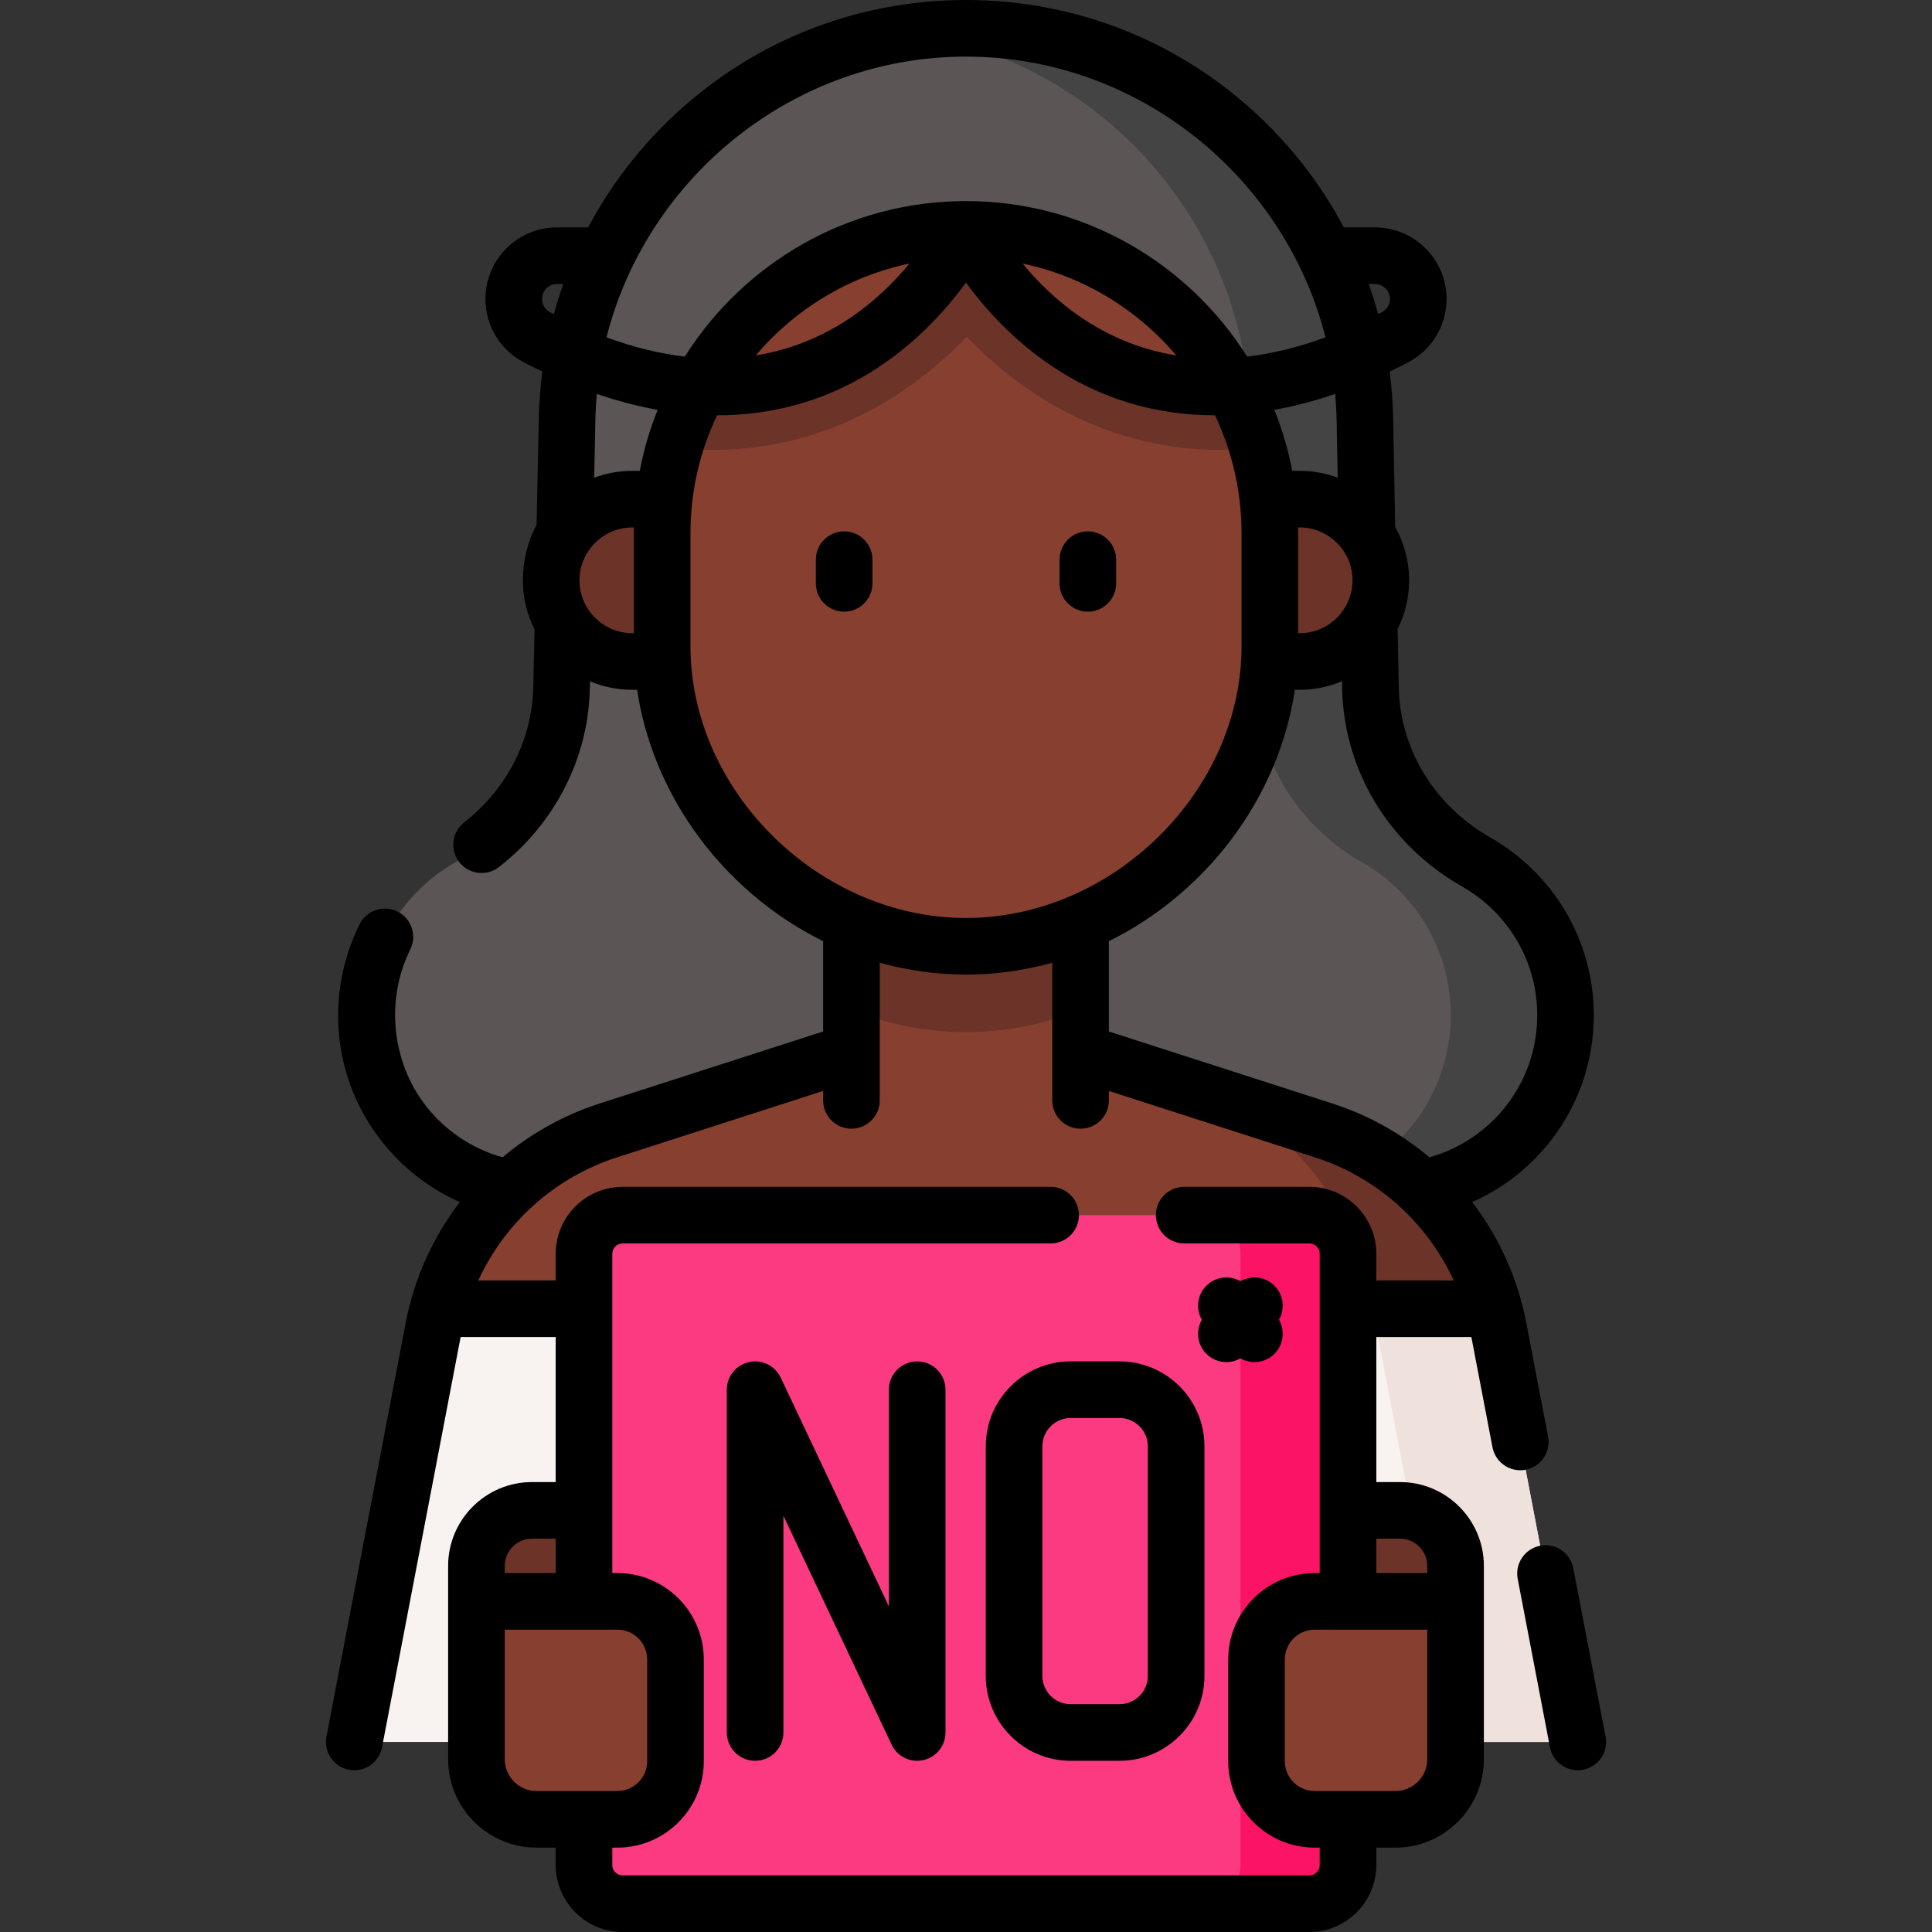 <svg id="Capa_1" enable-background="new 0 0 512 512" height="512" viewBox="0 0 512 512" width="512" xmlns="http://www.w3.org/2000/svg"><rect x="0" y="0" width="512" height="512" fill="#333333" stroke="none"/><g><path d="m403.071 238.029c-3.492-3.908-7.471-7.082-11.754-9.522-16.815-9.579-27.737-26.9-28.136-46.248l-1.467-71.199c-1.184-57.536-48.165-103.56-105.714-103.56-57.549 0-104.53 46.024-105.715 103.56l-1.467 71.199c-.399 19.348-11.32 36.669-28.136 46.248-4.283 2.44-8.262 5.614-11.754 9.522-15.524 17.375-15.714 43.973-.418 61.549 9.893 11.367 23.848 16.709 37.561 16.03l-.001.05h219.86l-.001-.05c13.712.679 27.668-4.663 37.561-16.03 15.295-17.576 15.105-44.174-.419-61.549z" fill="#5b5555"/><path d="m403.49 299.58c-9.89 11.37-23.85 16.71-37.56 16.03v.05h-27.43c12.75-.16 25.44-5.52 34.63-16.08 15.29-17.58 15.1-44.18-.42-61.55-3.49-3.91-7.47-7.08-11.76-9.52-16.81-9.58-27.73-26.9-28.13-46.25l-1.47-71.2c-1.07-52.39-40.11-95.23-90.53-102.47 4.96-.72 10.03-1.09 15.18-1.09 57.55 0 104.53 46.02 105.72 103.56l1.46 71.2c.4 19.35 11.32 36.67 28.14 46.25 4.28 2.44 8.26 5.61 11.75 9.52 15.52 17.37 15.72 43.97.42 61.55z" fill="#444"/><g><g><g><g><path d="m418.125 461.638h-324.25l21.018-109.703c4.714-24.603 22.47-44.677 46.314-52.358l94.793-30.536 94.793 30.537c23.844 7.681 41.6 27.755 46.314 52.358z" fill="#f8f3f1"/><path d="m418.13 461.64h-32.39l-22.7-118.5c-4.41-23.01-19.37-42.35-40.03-52.51l27.78 8.95c23.85 7.68 41.6 27.75 46.32 52.36z" fill="#efe2dd"/><path d="m395.917 346.826c-6.054-22.248-22.954-40.107-45.124-47.249l-94.793-30.536-94.793 30.537c-22.17 7.142-39.07 25-45.124 47.249h279.834z" fill="#873f30"/><path d="m363.04 343.14.706 3.686h32.172c-6.059-22.252-22.953-40.105-45.128-47.246l-27.78-8.95c20.66 10.16 35.62 29.5 40.03 52.51z" fill="#6c3328"/><path d="m225.637 221.658h60.725v74.488h-60.725z" fill="#873f30"/><path d="m286.362 221.658v45.942c-9.372 3.811-19.624 5.908-30.363 5.908s-20.991-2.097-30.363-5.908v-45.942z" fill="#6c3328"/></g></g><g fill="#6c3328"><path d="m344.416 175.305c11.882 0 21.514-9.632 21.514-21.514s-9.632-21.514-21.514-21.514h-14.257v43.027h14.257z"/><path d="m167.584 175.305c-11.882 0-21.514-9.632-21.514-21.514s9.632-21.514 21.514-21.514h14.257v43.027h-14.257z"/></g><path d="m256 60.789c-44.469 0-80.518 36.049-80.518 80.518v29.983c0 41.2 36.049 79.485 80.518 79.485s80.518-38.285 80.518-79.485v-29.983c0-44.469-36.049-80.518-80.518-80.518z" fill="#873f30"/><path d="m256.182 65.36c-.47.45-4.45 6.69-9.61 12.31-10.64 11.62-31.37 28.19-61.99 26.43-2.41 4.61-4.38 9.48-5.87 14.56 3.53.39 6.95.57 10.25.57 18.89 0 34.14-5.87 45.34-12.52 9.17-5.44 16.46-11.83 21.88-17.47 5.4 5.64 12.7 12.03 21.86 17.47 11.21 6.65 26.46 12.52 45.34 12.52 3.2 0 6.51-.17 9.92-.53-1.48-5.09-3.46-9.97-5.87-14.58-30.44 1.62-51.05-14.86-61.66-26.44-5.15-5.63-9.12-11.87-9.59-12.32z" fill="#6c3328"/></g><g><g><path d="m346.974 504.5h-181.948c-5.669 0-10.265-4.596-10.265-10.265v-161.948c0-5.669 4.596-10.265 10.265-10.265h181.948c5.669 0 10.265 4.596 10.265 10.265v161.948c0 5.669-4.596 10.265-10.265 10.265z" fill="#fb3a82"/><path d="m357.24 332.29v161.95c0 5.67-4.6 10.26-10.27 10.26h-28.5c5.67 0 10.27-4.59 10.27-10.26v-161.95c0-5.67-4.6-10.27-10.27-10.27h28.5c5.67 0 10.27 4.6 10.27 10.27z" fill="#fb1466"/></g><path d="m385.741 432.141h-28.503v-31.878h13.78c8.131 0 14.723 6.592 14.723 14.723z" fill="#6c3328"/><path d="m154.761 432.141h-28.503v-17.155c0-8.131 6.592-14.723 14.723-14.723h13.78z" fill="#6c3328"/><g fill="#873f30"><path d="m369.805 482.141h-21.418c-8.504 0-15.398-6.894-15.398-15.398v-26.968c0-8.504 6.894-15.398 15.398-15.398h37.354v41.827c0 8.802-7.134 15.937-15.936 15.937z"/><path d="m142.195 482.141h21.418c8.504 0 15.398-6.894 15.398-15.398v-26.968c0-8.504-6.894-15.398-15.398-15.398h-37.354v41.827c-.001 8.802 7.134 15.937 15.936 15.937z"/></g></g></g><g><path d="m425.491 460.227-8.551-44.632c-.78-4.068-4.71-6.735-8.777-5.955-4.068.78-6.734 4.709-5.955 8.777l8.551 44.632c.688 3.592 3.832 6.09 7.358 6.09.468 0 .943-.044 1.419-.135 4.069-.779 6.735-4.709 5.955-8.777z"/><path d="m369.738 139.653-.525-28.747c-.086-4.192-.407-8.344-.941-12.447 1.633-.781 3.277-1.59 4.947-2.464 6.249-3.269 10.131-9.698 10.131-16.778 0-10.45-8.501-18.951-18.951-18.951h-8.27c-5.41-10.204-12.415-19.621-20.887-27.92-21.293-20.859-49.435-32.346-79.242-32.346s-57.95 11.487-79.243 32.346c-8.472 8.299-15.477 17.716-20.887 27.92h-8.27c-10.45 0-18.951 8.501-18.951 18.951 0 7.08 3.882 13.509 10.131 16.778 1.67.874 3.314 1.683 4.947 2.464-.533 4.102-.854 8.255-.941 12.447l-.581 28.198c-2.324 4.171-3.635 9.584-3.635 14.688 0 4.678 1.119 9.096 3.094 13.013-.019.191-.345 15.3-.345 15.3-.287 13.917-6.962 26.979-18.314 35.836-3.266 2.548-3.847 7.261-1.299 10.527 1.479 1.896 3.687 2.887 5.918 2.887 1.613 0 3.238-.519 4.608-1.587 14.925-11.646 23.703-28.905 24.083-47.354l.039-1.87c3.456 1.456 7.25 2.262 11.229 2.262h1.269c2.657 17.948 11.389 35.322 24.881 48.953 7.281 7.356 15.526 13.28 24.403 17.655v23.945l-59.23 19.08c-9.581 3.087-18.268 7.981-25.708 14.256-7.366-2.054-13.928-6.177-19.031-12.041-10.199-11.719-12.385-29.018-5.44-43.046 1.838-3.712.318-8.211-3.394-10.049-3.713-1.838-8.211-.318-10.049 3.394-9.749 19.691-6.778 43.065 7.567 59.548 5.314 6.106 11.782 10.862 19.017 14.054-7.082 9.235-12.074 20.126-14.343 31.969l-21.016 109.703c-.779 4.068 1.887 7.998 5.955 8.777.477.091.951.135 1.419.135 3.526 0 6.669-2.499 7.358-6.09l20.83-108.724h25.19v38.438h-6.28c-12.254 0-22.223 9.969-22.223 22.223v51.218c0 12.923 10.514 23.437 23.437 23.437h5.066v4.594c0 9.796 7.969 17.765 17.765 17.765h181.948c9.796 0 17.765-7.969 17.765-17.765v-4.594h5.066c12.923 0 23.436-10.514 23.436-23.437v-51.218c0-12.254-9.969-22.223-22.223-22.223h-6.28v-38.438h25.19l5.597 29.215c.688 3.592 3.832 6.09 7.358 6.09.468 0 .943-.044 1.419-.135 4.068-.78 6.734-4.709 5.955-8.777l-5.785-30.194c-2.269-11.843-7.261-22.734-14.343-31.969 7.235-3.192 13.703-7.947 19.016-14.053 17.827-20.483 17.62-51.208-.482-71.469-3.954-4.425-8.541-8.14-13.634-11.042-14.908-8.493-24.01-23.403-24.349-39.859 0 0-.272-15.189-.298-15.419 1.945-3.894 3.047-8.28 3.047-12.921.001-5.131-1.344-9.952-3.691-14.139zm17.867 95.371c3.681 2.097 7.003 4.789 9.874 8.002 13.078 14.637 13.229 36.833.353 51.627-5.102 5.863-11.665 9.987-19.031 12.041-7.44-6.275-16.127-11.169-25.708-14.256l-59.23-19.08v-23.945c8.877-4.375 17.122-10.299 24.403-17.655 13.492-13.632 22.225-31.005 24.881-48.953h1.269c3.982 0 7.778-.807 11.235-2.265l.032 1.873c.45 21.812 12.383 41.48 31.922 52.611zm-29.175-81.232c0 7.727-6.287 14.014-14.014 14.014h-.398v-26.499c0-.511-.011-1.02-.019-1.529h.417c7.727 0 14.014 6.287 14.014 14.014zm-4.213-42.588.296 15.389c-3.146-1.172-6.547-1.815-10.096-1.815h-1.961c-1.067-5.593-2.663-11-4.737-16.167 5.109-.91 10.481-2.287 16.115-4.216.203 2.251.335 4.52.383 6.809zm10.183-35.938c2.179 0 3.951 1.772 3.951 3.951 0 1.479-.798 2.814-2.083 3.486-.35.183-.694.351-1.042.529-.735-2.69-1.569-5.346-2.499-7.967h1.673zm-108.4-60.266c45.564 0 84.487 31.823 95.273 74.399-7.431 2.729-14.345 4.354-20.764 5.104-15.598-24.741-43.164-41.214-74.509-41.214s-58.911 16.473-74.508 41.213c-6.419-.75-13.332-2.375-20.763-5.103 10.787-42.579 49.709-74.399 95.271-74.399zm55.718 79.189c-19.664-3.157-32.947-14.877-40.717-24.343 16.181 3.392 30.401 12.163 40.717 24.343zm-70.72-24.343c-7.771 9.466-21.053 21.185-40.715 24.343 10.316-12.18 24.534-20.95 40.715-24.343zm-95.265 12.858c-1.286-.672-2.084-2.008-2.084-3.487 0-2.179 1.772-3.951 3.951-3.951h1.674c-.93 2.62-1.765 5.277-2.499 7.967-.349-.178-.692-.346-1.042-.529zm28.549 25.908c-2.074 5.166-3.67 10.573-4.737 16.166h-1.961c-3.557 0-6.966.647-10.118 1.823l.317-15.387c.047-2.292.18-4.565.385-6.818 5.633 1.929 11.005 3.306 16.114 4.216zm-20.712 45.18c0-7.727 6.287-14.014 14.014-14.014h.417c-.009.509-.019 1.018-.019 1.529v26.499h-.398c-7.727 0-14.014-6.287-14.014-14.014zm29.412 17.499v-29.983c0-11.176 2.532-21.77 7.04-31.249.026 0 .052.001.078.001 15.753 0 28.305-4.445 37.564-9.607 13.377-7.458 22.711-17.85 28.337-25.555 5.626 7.705 14.96 18.098 28.338 25.555 9.261 5.163 21.808 9.606 37.563 9.606.026 0 .052-.001.078-.001 4.508 9.479 7.04 20.073 7.04 31.249v29.983c0 38.347-34.121 71.985-73.019 71.985-38.899 0-73.019-33.637-73.019-71.984zm-42.001 236.472h6.28v9.114h-13.503v-1.891c0-3.983 3.24-7.223 7.223-7.223zm-7.223 58.441v-34.327h29.854c4.355 0 7.898 3.543 7.898 7.897v26.968c0 4.355-3.543 7.898-7.898 7.898h-21.417c-4.652.001-8.437-3.784-8.437-8.436zm244.483 0c0 4.652-3.784 8.437-8.436 8.437h-21.418c-4.355 0-7.898-3.543-7.898-7.898v-26.968c0-4.354 3.543-7.897 7.898-7.897h29.854zm0-51.218v1.891h-13.502v-9.114h6.28c3.982 0 7.222 3.24 7.222 7.223zm-31.267-100.464h-33.15c-4.142 0-7.5 3.358-7.5 7.5s3.358 7.5 7.5 7.5h33.15c1.525 0 2.765 1.24 2.765 2.765v84.59h-1.352c-12.626 0-22.898 10.272-22.898 22.897v26.968c0 12.626 10.272 22.898 22.898 22.898h1.352v4.594c0 1.525-1.24 2.765-2.765 2.765h-181.948c-1.525 0-2.765-1.24-2.765-2.765v-4.594h1.351c12.626 0 22.898-10.272 22.898-22.898v-26.968c0-12.625-10.272-22.897-22.898-22.897h-1.351v-84.59c0-1.525 1.24-2.765 2.765-2.765h113.403c4.142 0 7.5-3.358 7.5-7.5s-3.358-7.5-7.5-7.5h-113.403c-9.796 0-17.765 7.969-17.765 17.765v7.039h-20.507c7.051-15.338 20.261-27.297 36.753-32.61l54.631-17.599v2.5c0 4.142 3.358 7.5 7.5 7.5s7.5-3.358 7.5-7.5v-36.486c7.394 2.058 15.062 3.144 22.862 3.144s15.468-1.086 22.863-3.145v36.486c0 4.142 3.358 7.5 7.5 7.5s7.5-3.358 7.5-7.5v-2.5l54.631 17.599c16.491 5.313 29.701 17.271 36.752 32.61h-20.507v-7.039c0-9.795-7.969-17.764-17.765-17.764z"/><path d="m223.712 140.816c-4.142 0-7.5 3.358-7.5 7.5v6.282c0 4.142 3.358 7.5 7.5 7.5s7.5-3.358 7.5-7.5v-6.282c0-4.142-3.358-7.5-7.5-7.5z"/><path d="m288.288 162.098c4.142 0 7.5-3.358 7.5-7.5v-6.282c0-4.142-3.358-7.5-7.5-7.5s-7.5 3.358-7.5 7.5v6.282c0 4.142 3.358 7.5 7.5 7.5z"/><path d="m319.697 358.775c1.465 1.464 3.384 2.197 5.304 2.197 1.287 0 2.571-.337 3.721-.996 1.15.658 2.434.996 3.721.996 1.919 0 3.839-.732 5.304-2.197 2.446-2.447 2.841-6.159 1.201-9.024 1.64-2.865 1.245-6.577-1.201-9.024-2.447-2.446-6.159-2.842-9.024-1.201-2.865-1.641-6.577-1.245-9.024 1.201-2.446 2.447-2.841 6.159-1.201 9.024-1.642 2.865-1.248 6.577 1.199 9.024z"/><path d="m243.064 360.781c-4.142 0-7.5 3.358-7.5 7.5v57.436l-28.672-60.642c-1.5-3.173-5.002-4.881-8.423-4.112-3.424.769-5.857 3.809-5.857 7.318v90.845c0 4.142 3.358 7.5 7.5 7.5s7.5-3.358 7.5-7.5v-57.436l28.672 60.642c1.259 2.664 3.928 4.295 6.778 4.295.544 0 1.096-.06 1.645-.183 3.424-.769 5.857-3.809 5.857-7.318v-90.845c0-4.142-3.358-7.5-7.5-7.5z"/><path d="m283.737 360.781c-12.407 0-22.5 10.093-22.5 22.5v60.845c0 12.407 10.093 22.5 22.5 22.5h12.952c12.407 0 22.5-10.093 22.5-22.5v-60.845c0-12.407-10.093-22.5-22.5-22.5zm20.452 22.5v60.845c0 4.136-3.364 7.5-7.5 7.5h-12.952c-4.136 0-7.5-3.364-7.5-7.5v-60.845c0-4.136 3.364-7.5 7.5-7.5h12.952c4.135 0 7.5 3.365 7.5 7.5z"/></g></g></svg>